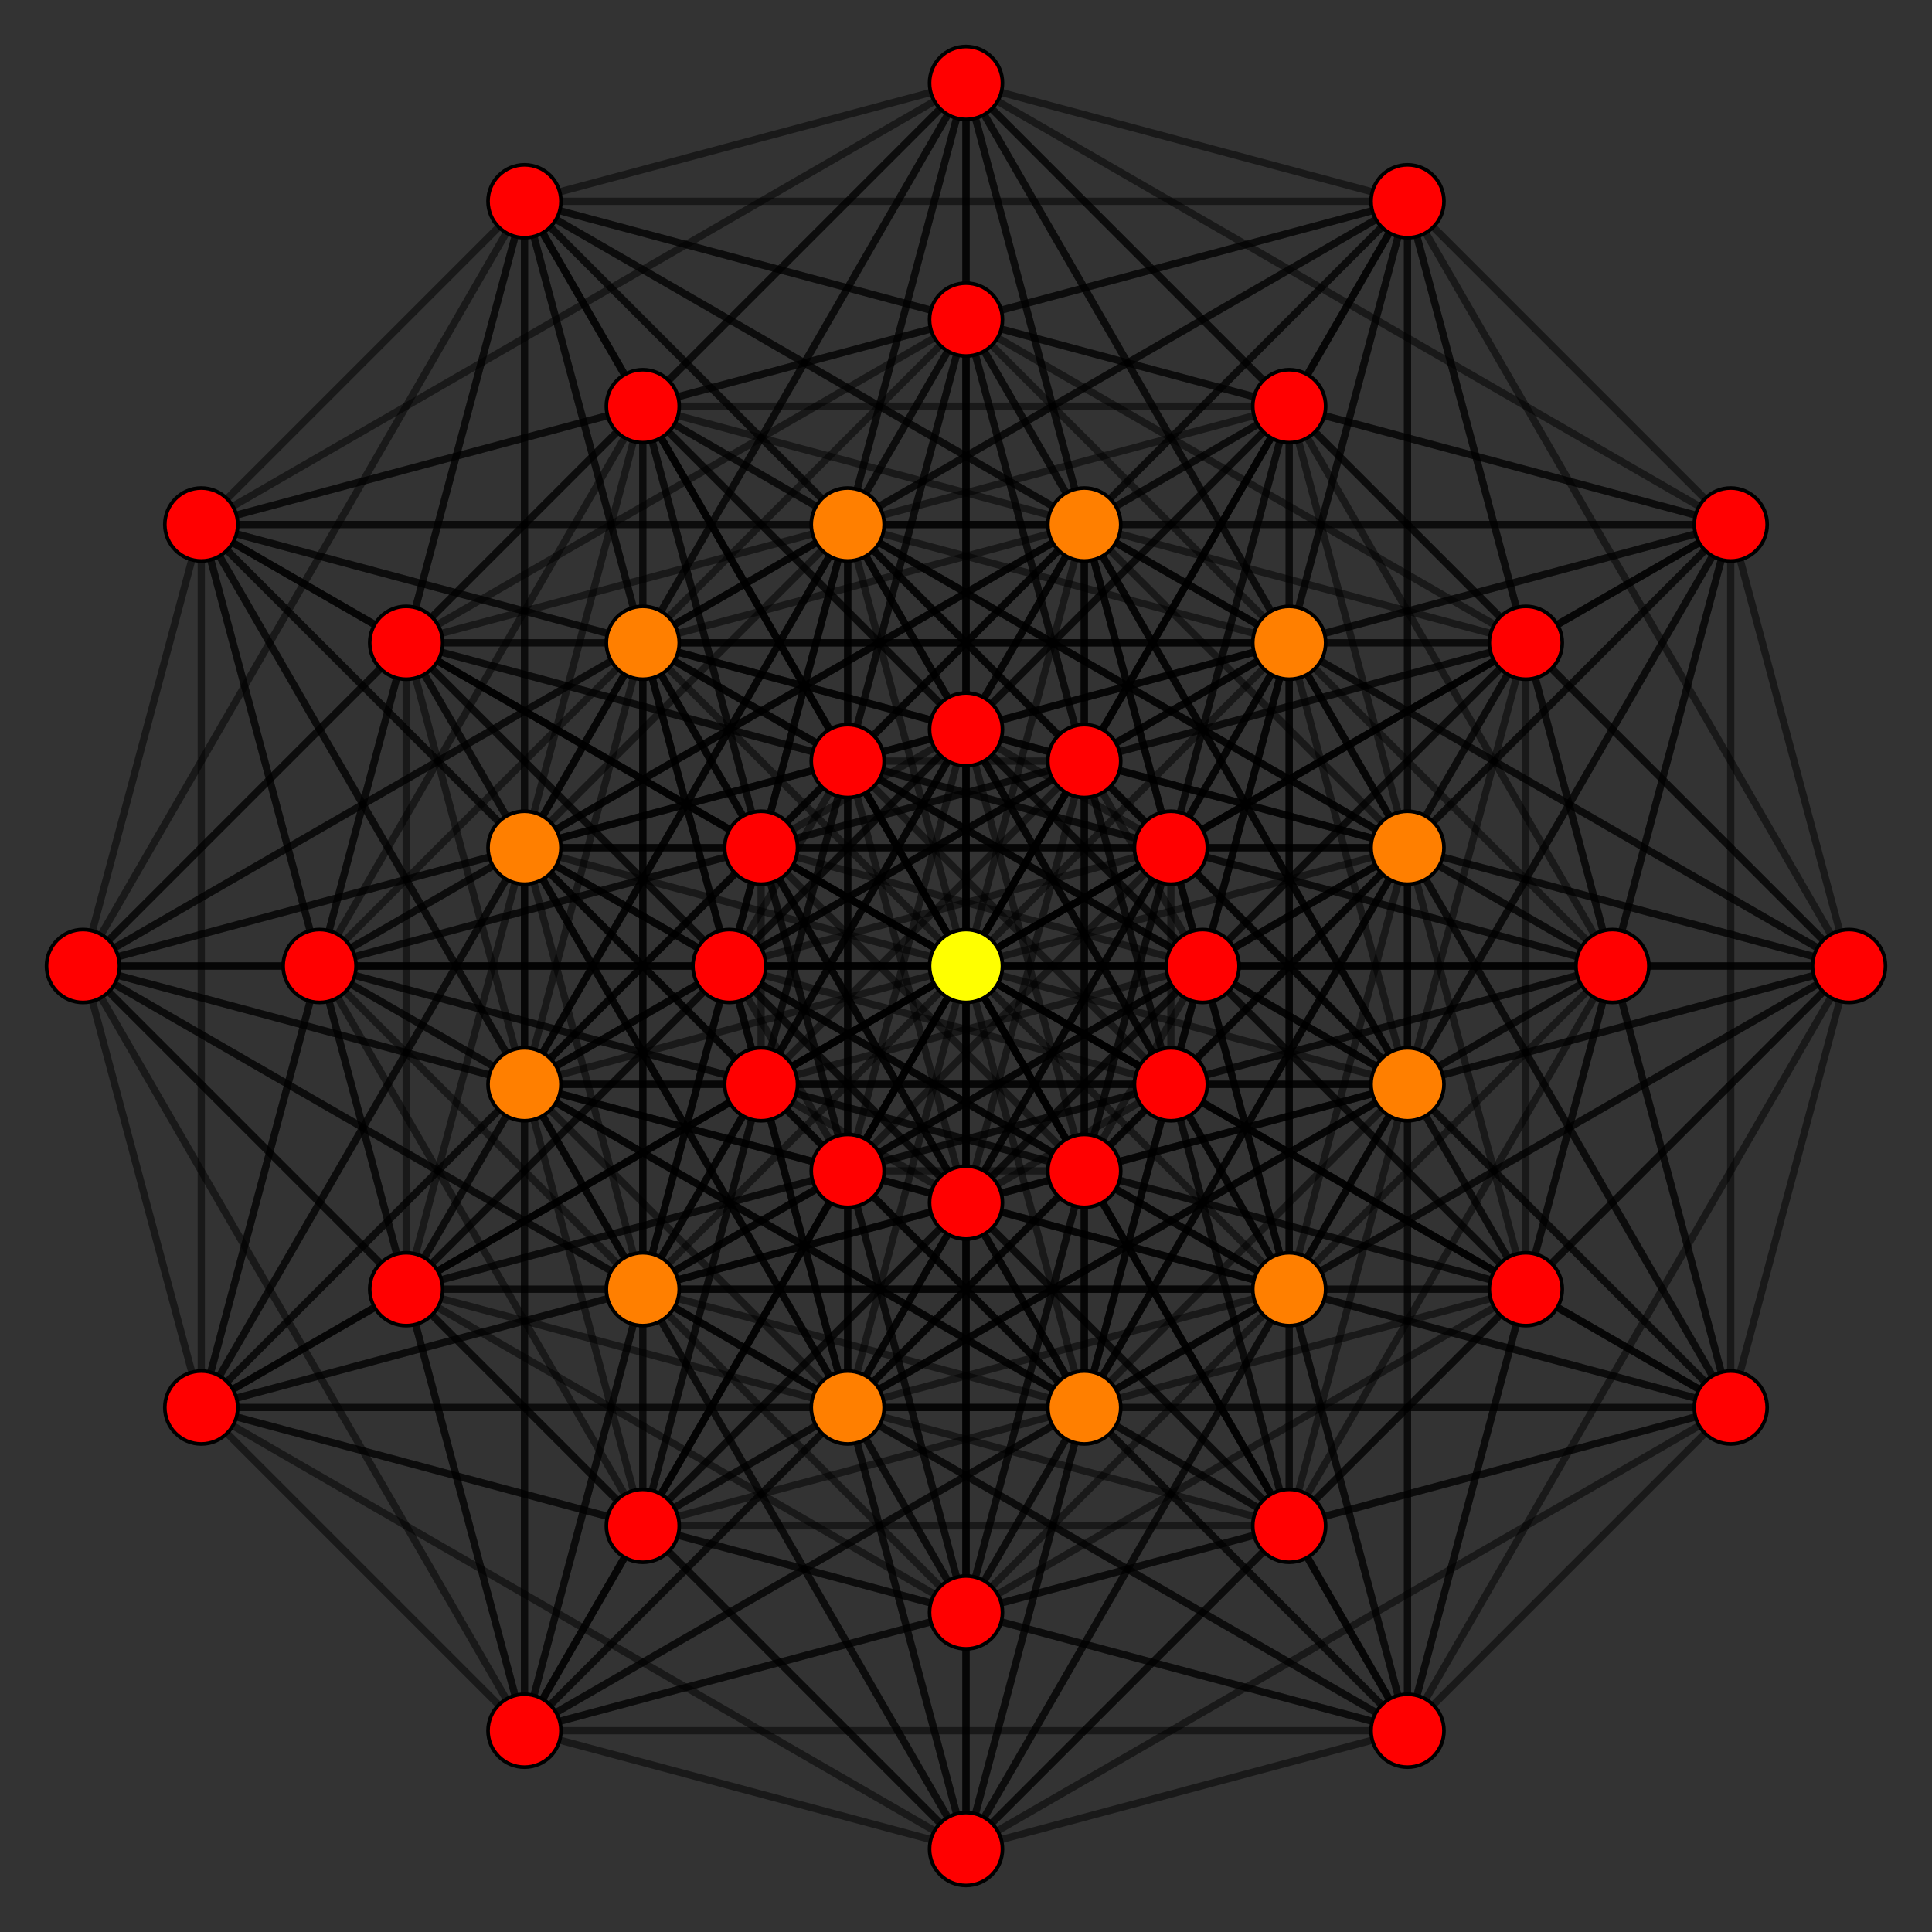 <?xml version="1.0" encoding="UTF-8" standalone="no"?>
<svg
xmlns="http://www.w3.org/2000/svg"
version="1.0"
width="1600" height="1600"
id="8-demicube_t0_D7.svg">
<rect width="100%" height="100%" fill="#333333" stroke="none"/>
<!-- Point overlap:2 4 8  -->
<g style="stroke:#000000;stroke-width:6.0;stroke-opacity:0.50;">
<line x1="1531.275" y1="800.000" x2="1165.637" y2="1433.302"/>
<line x1="1531.275" y1="800.000" x2="1067.665" y2="1263.609"/>
<line x1="1531.275" y1="800.000" x2="897.972" y2="1165.637"/>
<line x1="1531.275" y1="800.000" x2="1067.665" y2="1067.665"/>
<line x1="1531.275" y1="800.000" x2="897.972" y2="969.693"/>
<line x1="1531.275" y1="800.000" x2="800.000" y2="800.000"/>
<line x1="1531.275" y1="800.000" x2="1165.637" y2="897.972"/>
<line x1="1531.275" y1="800.000" x2="995.944" y2="800.000"/>
<line x1="1531.275" y1="800.000" x2="897.972" y2="630.307"/>
<line x1="1531.275" y1="800.000" x2="897.972" y2="434.363"/>
<line x1="1531.275" y1="800.000" x2="1335.330" y2="800.000"/>
<line x1="1531.275" y1="800.000" x2="1165.637" y2="702.028"/>
<line x1="1531.275" y1="800.000" x2="1067.665" y2="532.335"/>
<line x1="1531.275" y1="800.000" x2="1067.665" y2="336.391"/>
<line x1="1531.275" y1="800.000" x2="1165.637" y2="166.698"/>
<line x1="1531.275" y1="800.000" x2="1433.302" y2="1165.637"/>
<line x1="1531.275" y1="800.000" x2="1263.609" y2="1067.665"/>
<line x1="1531.275" y1="800.000" x2="1263.609" y2="532.335"/>
<line x1="1531.275" y1="800.000" x2="1433.302" y2="434.363"/>
<line x1="1531.275" y1="800.000" x2="1531.275" y2="800.000"/>
<line x1="1165.637" y1="1433.302" x2="1067.665" y2="1263.609"/>
<line x1="1165.637" y1="1433.302" x2="897.972" y2="1165.637"/>
<line x1="1165.637" y1="1433.302" x2="1067.665" y2="1067.665"/>
<line x1="1165.637" y1="1433.302" x2="897.972" y2="969.693"/>
<line x1="1165.637" y1="1433.302" x2="434.363" y2="1433.302"/>
<line x1="1165.637" y1="1433.302" x2="1165.637" y2="897.972"/>
<line x1="1165.637" y1="1433.302" x2="995.944" y2="800.000"/>
<line x1="1165.637" y1="1433.302" x2="532.335" y2="1263.609"/>
<line x1="1165.637" y1="1433.302" x2="532.335" y2="1067.665"/>
<line x1="1165.637" y1="1433.302" x2="1335.330" y2="800.000"/>
<line x1="1165.637" y1="1433.302" x2="1165.637" y2="702.028"/>
<line x1="1165.637" y1="1433.302" x2="702.028" y2="1165.637"/>
<line x1="1165.637" y1="1433.302" x2="702.028" y2="969.693"/>
<line x1="1165.637" y1="1433.302" x2="800.000" y2="800.000"/>
<line x1="1165.637" y1="1433.302" x2="1433.302" y2="1165.637"/>
<line x1="1165.637" y1="1433.302" x2="1263.609" y2="1067.665"/>
<line x1="1165.637" y1="1433.302" x2="800.000" y2="1531.275"/>
<line x1="1165.637" y1="1433.302" x2="800.000" y2="1335.330"/>
<line x1="1165.637" y1="1433.302" x2="1165.637" y2="1433.302"/>
<line x1="1067.665" y1="1263.609" x2="897.972" y2="1165.637"/>
<line x1="1067.665" y1="1263.609" x2="1067.665" y2="1067.665"/>
<line x1="1067.665" y1="1263.609" x2="800.000" y2="800.000"/>
<line x1="1067.665" y1="1263.609" x2="434.363" y2="1433.302"/>
<line x1="1067.665" y1="1263.609" x2="1165.637" y2="897.972"/>
<line x1="1067.665" y1="1263.609" x2="897.972" y2="630.307"/>
<line x1="1067.665" y1="1263.609" x2="532.335" y2="1263.609"/>
<line x1="1067.665" y1="1263.609" x2="434.363" y2="897.972"/>
<line x1="1067.665" y1="1263.609" x2="1335.330" y2="800.000"/>
<line x1="1067.665" y1="1263.609" x2="1067.665" y2="532.335"/>
<line x1="1067.665" y1="1263.609" x2="702.028" y2="1165.637"/>
<line x1="1067.665" y1="1263.609" x2="604.056" y2="800.000"/>
<line x1="1067.665" y1="1263.609" x2="702.028" y2="630.307"/>
<line x1="1067.665" y1="1263.609" x2="1433.302" y2="1165.637"/>
<line x1="1067.665" y1="1263.609" x2="800.000" y2="1531.275"/>
<line x1="1067.665" y1="1263.609" x2="800.000" y2="995.944"/>
<line x1="1067.665" y1="1263.609" x2="969.693" y2="897.972"/>
<line x1="1067.665" y1="1263.609" x2="1067.665" y2="1263.609"/>
<line x1="897.972" y1="1165.637" x2="897.972" y2="969.693"/>
<line x1="897.972" y1="1165.637" x2="800.000" y2="800.000"/>
<line x1="897.972" y1="1165.637" x2="434.363" y2="1433.302"/>
<line x1="897.972" y1="1165.637" x2="995.944" y2="800.000"/>
<line x1="897.972" y1="1165.637" x2="897.972" y2="630.307"/>
<line x1="897.972" y1="1165.637" x2="532.335" y2="1263.609"/>
<line x1="897.972" y1="1165.637" x2="264.670" y2="800.000"/>
<line x1="897.972" y1="1165.637" x2="1165.637" y2="702.028"/>
<line x1="897.972" y1="1165.637" x2="1067.665" y2="532.335"/>
<line x1="897.972" y1="1165.637" x2="702.028" y2="1165.637"/>
<line x1="897.972" y1="1165.637" x2="434.363" y2="702.028"/>
<line x1="897.972" y1="1165.637" x2="532.335" y2="532.335"/>
<line x1="897.972" y1="1165.637" x2="1263.609" y2="1067.665"/>
<line x1="897.972" y1="1165.637" x2="1165.637" y2="897.972"/>
<line x1="897.972" y1="1165.637" x2="800.000" y2="1531.275"/>
<line x1="897.972" y1="1165.637" x2="532.335" y2="1067.665"/>
<line x1="897.972" y1="1165.637" x2="630.307" y2="897.972"/>
<line x1="897.972" y1="1165.637" x2="897.972" y2="1165.637"/>
<line x1="1067.665" y1="1067.665" x2="897.972" y2="969.693"/>
<line x1="1067.665" y1="1067.665" x2="800.000" y2="800.000"/>
<line x1="1067.665" y1="1067.665" x2="434.363" y2="1433.302"/>
<line x1="1067.665" y1="1067.665" x2="1165.637" y2="897.972"/>
<line x1="1067.665" y1="1067.665" x2="897.972" y2="434.363"/>
<line x1="1067.665" y1="1067.665" x2="532.335" y2="1067.665"/>
<line x1="1067.665" y1="1067.665" x2="434.363" y2="897.972"/>
<line x1="1067.665" y1="1067.665" x2="1335.330" y2="800.000"/>
<line x1="1067.665" y1="1067.665" x2="1067.665" y2="336.391"/>
<line x1="1067.665" y1="1067.665" x2="702.028" y2="969.693"/>
<line x1="1067.665" y1="1067.665" x2="604.056" y2="800.000"/>
<line x1="1067.665" y1="1067.665" x2="702.028" y2="434.363"/>
<line x1="1067.665" y1="1067.665" x2="1433.302" y2="1165.637"/>
<line x1="1067.665" y1="1067.665" x2="1165.637" y2="702.028"/>
<line x1="1067.665" y1="1067.665" x2="800.000" y2="1335.330"/>
<line x1="1067.665" y1="1067.665" x2="702.028" y2="1165.637"/>
<line x1="1067.665" y1="1067.665" x2="969.693" y2="702.028"/>
<line x1="1067.665" y1="1067.665" x2="1067.665" y2="1067.665"/>
<line x1="897.972" y1="969.693" x2="800.000" y2="800.000"/>
<line x1="897.972" y1="969.693" x2="434.363" y2="1433.302"/>
<line x1="897.972" y1="969.693" x2="995.944" y2="800.000"/>
<line x1="897.972" y1="969.693" x2="897.972" y2="434.363"/>
<line x1="897.972" y1="969.693" x2="532.335" y2="1067.665"/>
<line x1="897.972" y1="969.693" x2="264.670" y2="800.000"/>
<line x1="897.972" y1="969.693" x2="1165.637" y2="702.028"/>
<line x1="897.972" y1="969.693" x2="1067.665" y2="336.391"/>
<line x1="897.972" y1="969.693" x2="702.028" y2="969.693"/>
<line x1="897.972" y1="969.693" x2="434.363" y2="702.028"/>
<line x1="897.972" y1="969.693" x2="532.335" y2="336.390"/>
<line x1="897.972" y1="969.693" x2="1263.609" y2="1067.665"/>
<line x1="897.972" y1="969.693" x2="800.000" y2="1335.330"/>
<line x1="897.972" y1="969.693" x2="630.307" y2="702.028"/>
<line x1="897.972" y1="969.693" x2="800.000" y2="604.056"/>
<line x1="897.972" y1="969.693" x2="897.972" y2="969.693"/>
<line x1="800.000" y1="800.000" x2="434.363" y2="1433.302"/>
<line x1="800.000" y1="800.000" x2="897.972" y2="630.307"/>
<line x1="800.000" y1="800.000" x2="897.972" y2="434.363"/>
<line x1="800.000" y1="800.000" x2="434.363" y2="897.972"/>
<line x1="800.000" y1="800.000" x2="264.670" y2="800.000"/>
<line x1="800.000" y1="800.000" x2="1067.665" y2="532.335"/>
<line x1="800.000" y1="800.000" x2="1067.665" y2="336.391"/>
<line x1="800.000" y1="800.000" x2="604.056" y2="800.000"/>
<line x1="800.000" y1="800.000" x2="434.363" y2="702.028"/>
<line x1="800.000" y1="800.000" x2="434.363" y2="166.698"/>
<line x1="800.000" y1="800.000" x2="1165.637" y2="897.972"/>
<line x1="800.000" y1="800.000" x2="1165.637" y2="702.028"/>
<line x1="800.000" y1="800.000" x2="702.028" y2="1165.637"/>
<line x1="800.000" y1="800.000" x2="532.335" y2="1067.665"/>
<line x1="800.000" y1="800.000" x2="532.335" y2="532.335"/>
<line x1="800.000" y1="800.000" x2="702.028" y2="434.363"/>
<line x1="800.000" y1="800.000" x2="800.000" y2="800.000"/>
<line x1="434.363" y1="1433.302" x2="532.335" y2="1263.609"/>
<line x1="434.363" y1="1433.302" x2="532.335" y2="1067.665"/>
<line x1="434.363" y1="1433.302" x2="434.363" y2="897.972"/>
<line x1="434.363" y1="1433.302" x2="264.670" y2="800.000"/>
<line x1="434.363" y1="1433.302" x2="702.028" y2="1165.637"/>
<line x1="434.363" y1="1433.302" x2="702.028" y2="969.693"/>
<line x1="434.363" y1="1433.302" x2="604.056" y2="800.000"/>
<line x1="434.363" y1="1433.302" x2="434.363" y2="702.028"/>
<line x1="434.363" y1="1433.302" x2="68.725" y2="800.000"/>
<line x1="434.363" y1="1433.302" x2="800.000" y2="1531.275"/>
<line x1="434.363" y1="1433.302" x2="800.000" y2="1335.330"/>
<line x1="434.363" y1="1433.302" x2="166.698" y2="1165.637"/>
<line x1="434.363" y1="1433.302" x2="336.390" y2="1067.665"/>
<line x1="434.363" y1="1433.302" x2="434.363" y2="1433.302"/>
<line x1="1165.637" y1="897.972" x2="995.944" y2="800.000"/>
<line x1="1165.637" y1="897.972" x2="897.972" y2="630.307"/>
<line x1="1165.637" y1="897.972" x2="532.335" y2="1263.609"/>
<line x1="1165.637" y1="897.972" x2="897.972" y2="434.363"/>
<line x1="1165.637" y1="897.972" x2="532.335" y2="1067.665"/>
<line x1="1165.637" y1="897.972" x2="434.363" y2="897.972"/>
<line x1="1165.637" y1="897.972" x2="1335.330" y2="800.000"/>
<line x1="1165.637" y1="897.972" x2="1165.637" y2="166.698"/>
<line x1="1165.637" y1="897.972" x2="702.028" y2="630.307"/>
<line x1="1165.637" y1="897.972" x2="702.028" y2="434.363"/>
<line x1="1165.637" y1="897.972" x2="1433.302" y2="1165.637"/>
<line x1="1165.637" y1="897.972" x2="1263.609" y2="532.335"/>
<line x1="1165.637" y1="897.972" x2="800.000" y2="995.944"/>
<line x1="1165.637" y1="897.972" x2="1067.665" y2="532.335"/>
<line x1="1165.637" y1="897.972" x2="1165.637" y2="897.972"/>
<line x1="995.944" y1="800.000" x2="897.972" y2="630.307"/>
<line x1="995.944" y1="800.000" x2="532.335" y2="1263.609"/>
<line x1="995.944" y1="800.000" x2="897.972" y2="434.363"/>
<line x1="995.944" y1="800.000" x2="532.335" y2="1067.665"/>
<line x1="995.944" y1="800.000" x2="264.670" y2="800.000"/>
<line x1="995.944" y1="800.000" x2="1165.637" y2="702.028"/>
<line x1="995.944" y1="800.000" x2="1165.637" y2="166.698"/>
<line x1="995.944" y1="800.000" x2="800.000" y2="800.000"/>
<line x1="995.944" y1="800.000" x2="532.335" y2="532.335"/>
<line x1="995.944" y1="800.000" x2="532.335" y2="336.390"/>
<line x1="995.944" y1="800.000" x2="1263.609" y2="1067.665"/>
<line x1="995.944" y1="800.000" x2="1263.609" y2="532.335"/>
<line x1="995.944" y1="800.000" x2="630.307" y2="897.972"/>
<line x1="995.944" y1="800.000" x2="630.307" y2="702.028"/>
<line x1="995.944" y1="800.000" x2="995.944" y2="800.000"/>
<line x1="897.972" y1="630.307" x2="532.335" y2="1263.609"/>
<line x1="897.972" y1="630.307" x2="897.972" y2="434.363"/>
<line x1="897.972" y1="630.307" x2="434.363" y2="897.972"/>
<line x1="897.972" y1="630.307" x2="264.670" y2="800.000"/>
<line x1="897.972" y1="630.307" x2="1067.665" y2="532.335"/>
<line x1="897.972" y1="630.307" x2="1165.637" y2="166.698"/>
<line x1="897.972" y1="630.307" x2="702.028" y2="630.307"/>
<line x1="897.972" y1="630.307" x2="532.335" y2="532.335"/>
<line x1="897.972" y1="630.307" x2="434.363" y2="166.698"/>
<line x1="897.972" y1="630.307" x2="1263.609" y2="532.335"/>
<line x1="897.972" y1="630.307" x2="800.000" y2="995.944"/>
<line x1="897.972" y1="630.307" x2="630.307" y2="897.972"/>
<line x1="897.972" y1="630.307" x2="800.000" y2="264.670"/>
<line x1="897.972" y1="630.307" x2="897.972" y2="630.307"/>
<line x1="532.335" y1="1263.609" x2="532.335" y2="1067.665"/>
<line x1="532.335" y1="1263.609" x2="434.363" y2="897.972"/>
<line x1="532.335" y1="1263.609" x2="264.670" y2="800.000"/>
<line x1="532.335" y1="1263.609" x2="702.028" y2="1165.637"/>
<line x1="532.335" y1="1263.609" x2="800.000" y2="800.000"/>
<line x1="532.335" y1="1263.609" x2="702.028" y2="630.307"/>
<line x1="532.335" y1="1263.609" x2="532.335" y2="532.335"/>
<line x1="532.335" y1="1263.609" x2="68.725" y2="800.000"/>
<line x1="532.335" y1="1263.609" x2="800.000" y2="1531.275"/>
<line x1="532.335" y1="1263.609" x2="800.000" y2="995.944"/>
<line x1="532.335" y1="1263.609" x2="630.307" y2="897.972"/>
<line x1="532.335" y1="1263.609" x2="166.698" y2="1165.637"/>
<line x1="532.335" y1="1263.609" x2="532.335" y2="1263.609"/>
<line x1="897.972" y1="434.363" x2="532.335" y2="1067.665"/>
<line x1="897.972" y1="434.363" x2="434.363" y2="897.972"/>
<line x1="897.972" y1="434.363" x2="264.670" y2="800.000"/>
<line x1="897.972" y1="434.363" x2="1067.665" y2="336.391"/>
<line x1="897.972" y1="434.363" x2="1165.637" y2="166.698"/>
<line x1="897.972" y1="434.363" x2="702.028" y2="434.363"/>
<line x1="897.972" y1="434.363" x2="532.335" y2="336.390"/>
<line x1="897.972" y1="434.363" x2="434.363" y2="166.698"/>
<line x1="897.972" y1="434.363" x2="1165.637" y2="702.028"/>
<line x1="897.972" y1="434.363" x2="1263.609" y2="532.335"/>
<line x1="897.972" y1="434.363" x2="630.307" y2="702.028"/>
<line x1="897.972" y1="434.363" x2="532.335" y2="532.335"/>
<line x1="897.972" y1="434.363" x2="800.000" y2="68.725"/>
<line x1="897.972" y1="434.363" x2="897.972" y2="434.363"/>
<line x1="532.335" y1="1067.665" x2="434.363" y2="897.972"/>
<line x1="532.335" y1="1067.665" x2="264.670" y2="800.000"/>
<line x1="532.335" y1="1067.665" x2="702.028" y2="969.693"/>
<line x1="532.335" y1="1067.665" x2="702.028" y2="434.363"/>
<line x1="532.335" y1="1067.665" x2="532.335" y2="336.390"/>
<line x1="532.335" y1="1067.665" x2="68.725" y2="800.000"/>
<line x1="532.335" y1="1067.665" x2="800.000" y2="1335.330"/>
<line x1="532.335" y1="1067.665" x2="630.307" y2="702.028"/>
<line x1="532.335" y1="1067.665" x2="166.698" y2="1165.637"/>
<line x1="532.335" y1="1067.665" x2="434.363" y2="702.028"/>
<line x1="532.335" y1="1067.665" x2="532.335" y2="1067.665"/>
<line x1="434.363" y1="897.972" x2="264.670" y2="800.000"/>
<line x1="434.363" y1="897.972" x2="604.056" y2="800.000"/>
<line x1="434.363" y1="897.972" x2="702.028" y2="630.307"/>
<line x1="434.363" y1="897.972" x2="702.028" y2="434.363"/>
<line x1="434.363" y1="897.972" x2="434.363" y2="166.698"/>
<line x1="434.363" y1="897.972" x2="68.725" y2="800.000"/>
<line x1="434.363" y1="897.972" x2="702.028" y2="1165.637"/>
<line x1="434.363" y1="897.972" x2="800.000" y2="995.944"/>
<line x1="434.363" y1="897.972" x2="532.335" y2="532.335"/>
<line x1="434.363" y1="897.972" x2="166.698" y2="1165.637"/>
<line x1="434.363" y1="897.972" x2="336.390" y2="532.335"/>
<line x1="434.363" y1="897.972" x2="434.363" y2="897.972"/>
<line x1="264.670" y1="800.000" x2="434.363" y2="702.028"/>
<line x1="264.670" y1="800.000" x2="532.335" y2="532.335"/>
<line x1="264.670" y1="800.000" x2="532.335" y2="336.390"/>
<line x1="264.670" y1="800.000" x2="434.363" y2="166.698"/>
<line x1="264.670" y1="800.000" x2="68.725" y2="800.000"/>
<line x1="264.670" y1="800.000" x2="630.307" y2="897.972"/>
<line x1="264.670" y1="800.000" x2="630.307" y2="702.028"/>
<line x1="264.670" y1="800.000" x2="166.698" y2="1165.637"/>
<line x1="264.670" y1="800.000" x2="166.697" y2="434.363"/>
<line x1="264.670" y1="800.000" x2="264.670" y2="800.000"/>
<line x1="1335.330" y1="800.000" x2="1165.637" y2="702.028"/>
<line x1="1335.330" y1="800.000" x2="1067.665" y2="532.335"/>
<line x1="1335.330" y1="800.000" x2="702.028" y2="1165.637"/>
<line x1="1335.330" y1="800.000" x2="1067.665" y2="336.391"/>
<line x1="1335.330" y1="800.000" x2="702.028" y2="969.693"/>
<line x1="1335.330" y1="800.000" x2="604.056" y2="800.000"/>
<line x1="1335.330" y1="800.000" x2="1165.637" y2="166.698"/>
<line x1="1335.330" y1="800.000" x2="800.000" y2="800.000"/>
<line x1="1335.330" y1="800.000" x2="702.028" y2="630.307"/>
<line x1="1335.330" y1="800.000" x2="702.028" y2="434.363"/>
<line x1="1335.330" y1="800.000" x2="1433.302" y2="1165.637"/>
<line x1="1335.330" y1="800.000" x2="1433.302" y2="434.363"/>
<line x1="1335.330" y1="800.000" x2="969.693" y2="897.972"/>
<line x1="1335.330" y1="800.000" x2="969.693" y2="702.028"/>
<line x1="1335.330" y1="800.000" x2="1335.330" y2="800.000"/>
<line x1="1165.637" y1="702.028" x2="1067.665" y2="532.335"/>
<line x1="1165.637" y1="702.028" x2="702.028" y2="1165.637"/>
<line x1="1165.637" y1="702.028" x2="1067.665" y2="336.391"/>
<line x1="1165.637" y1="702.028" x2="702.028" y2="969.693"/>
<line x1="1165.637" y1="702.028" x2="434.363" y2="702.028"/>
<line x1="1165.637" y1="702.028" x2="1165.637" y2="166.698"/>
<line x1="1165.637" y1="702.028" x2="532.335" y2="532.335"/>
<line x1="1165.637" y1="702.028" x2="532.335" y2="336.390"/>
<line x1="1165.637" y1="702.028" x2="1263.609" y2="1067.665"/>
<line x1="1165.637" y1="702.028" x2="1433.302" y2="434.363"/>
<line x1="1165.637" y1="702.028" x2="800.000" y2="604.056"/>
<line x1="1165.637" y1="702.028" x2="1165.637" y2="702.028"/>
<line x1="1067.665" y1="532.335" x2="702.028" y2="1165.637"/>
<line x1="1067.665" y1="532.335" x2="1067.665" y2="336.391"/>
<line x1="1067.665" y1="532.335" x2="604.056" y2="800.000"/>
<line x1="1067.665" y1="532.335" x2="434.363" y2="702.028"/>
<line x1="1067.665" y1="532.335" x2="1165.637" y2="166.698"/>
<line x1="1067.665" y1="532.335" x2="702.028" y2="630.307"/>
<line x1="1067.665" y1="532.335" x2="532.335" y2="532.335"/>
<line x1="1067.665" y1="532.335" x2="434.363" y2="166.698"/>
<line x1="1067.665" y1="532.335" x2="1433.302" y2="434.363"/>
<line x1="1067.665" y1="532.335" x2="969.693" y2="897.972"/>
<line x1="1067.665" y1="532.335" x2="702.028" y2="434.363"/>
<line x1="1067.665" y1="532.335" x2="800.000" y2="264.670"/>
<line x1="1067.665" y1="532.335" x2="1067.665" y2="532.335"/>
<line x1="702.028" y1="1165.637" x2="702.028" y2="969.693"/>
<line x1="702.028" y1="1165.637" x2="604.056" y2="800.000"/>
<line x1="702.028" y1="1165.637" x2="434.363" y2="702.028"/>
<line x1="702.028" y1="1165.637" x2="702.028" y2="630.307"/>
<line x1="702.028" y1="1165.637" x2="532.335" y2="532.335"/>
<line x1="702.028" y1="1165.637" x2="68.725" y2="800.000"/>
<line x1="702.028" y1="1165.637" x2="800.000" y2="1531.275"/>
<line x1="702.028" y1="1165.637" x2="969.693" y2="897.972"/>
<line x1="702.028" y1="1165.637" x2="336.390" y2="1067.665"/>
<line x1="702.028" y1="1165.637" x2="702.028" y2="1165.637"/>
<line x1="1067.665" y1="336.391" x2="702.028" y2="969.693"/>
<line x1="1067.665" y1="336.391" x2="604.056" y2="800.000"/>
<line x1="1067.665" y1="336.391" x2="434.363" y2="702.028"/>
<line x1="1067.665" y1="336.391" x2="1165.637" y2="166.698"/>
<line x1="1067.665" y1="336.391" x2="702.028" y2="434.363"/>
<line x1="1067.665" y1="336.391" x2="532.335" y2="336.390"/>
<line x1="1067.665" y1="336.391" x2="434.363" y2="166.698"/>
<line x1="1067.665" y1="336.391" x2="1433.302" y2="434.363"/>
<line x1="1067.665" y1="336.391" x2="969.693" y2="702.028"/>
<line x1="1067.665" y1="336.391" x2="800.000" y2="604.056"/>
<line x1="1067.665" y1="336.391" x2="800.000" y2="68.725"/>
<line x1="1067.665" y1="336.391" x2="1067.665" y2="336.391"/>
<line x1="702.028" y1="969.693" x2="604.056" y2="800.000"/>
<line x1="702.028" y1="969.693" x2="434.363" y2="702.028"/>
<line x1="702.028" y1="969.693" x2="800.000" y2="800.000"/>
<line x1="702.028" y1="969.693" x2="702.028" y2="434.363"/>
<line x1="702.028" y1="969.693" x2="532.335" y2="336.390"/>
<line x1="702.028" y1="969.693" x2="68.725" y2="800.000"/>
<line x1="702.028" y1="969.693" x2="800.000" y2="1335.330"/>
<line x1="702.028" y1="969.693" x2="969.693" y2="702.028"/>
<line x1="702.028" y1="969.693" x2="800.000" y2="604.056"/>
<line x1="702.028" y1="969.693" x2="336.390" y2="1067.665"/>
<line x1="702.028" y1="969.693" x2="702.028" y2="969.693"/>
<line x1="604.056" y1="800.000" x2="434.363" y2="702.028"/>
<line x1="604.056" y1="800.000" x2="702.028" y2="630.307"/>
<line x1="604.056" y1="800.000" x2="702.028" y2="434.363"/>
<line x1="604.056" y1="800.000" x2="434.363" y2="166.698"/>
<line x1="604.056" y1="800.000" x2="68.725" y2="800.000"/>
<line x1="604.056" y1="800.000" x2="969.693" y2="897.972"/>
<line x1="604.056" y1="800.000" x2="969.693" y2="702.028"/>
<line x1="604.056" y1="800.000" x2="336.390" y2="1067.665"/>
<line x1="604.056" y1="800.000" x2="336.390" y2="532.335"/>
<line x1="604.056" y1="800.000" x2="604.056" y2="800.000"/>
<line x1="434.363" y1="702.028" x2="532.335" y2="532.335"/>
<line x1="434.363" y1="702.028" x2="532.335" y2="336.390"/>
<line x1="434.363" y1="702.028" x2="434.363" y2="166.698"/>
<line x1="434.363" y1="702.028" x2="68.725" y2="800.000"/>
<line x1="434.363" y1="702.028" x2="800.000" y2="604.056"/>
<line x1="434.363" y1="702.028" x2="702.028" y2="434.363"/>
<line x1="434.363" y1="702.028" x2="336.390" y2="1067.665"/>
<line x1="434.363" y1="702.028" x2="166.697" y2="434.363"/>
<line x1="434.363" y1="702.028" x2="434.363" y2="702.028"/>
<line x1="1165.637" y1="166.698" x2="800.000" y2="800.000"/>
<line x1="1165.637" y1="166.698" x2="702.028" y2="630.307"/>
<line x1="1165.637" y1="166.698" x2="532.335" y2="532.335"/>
<line x1="1165.637" y1="166.698" x2="702.028" y2="434.363"/>
<line x1="1165.637" y1="166.698" x2="532.335" y2="336.390"/>
<line x1="1165.637" y1="166.698" x2="434.363" y2="166.698"/>
<line x1="1165.637" y1="166.698" x2="1263.609" y2="532.335"/>
<line x1="1165.637" y1="166.698" x2="1433.302" y2="434.363"/>
<line x1="1165.637" y1="166.698" x2="800.000" y2="264.670"/>
<line x1="1165.637" y1="166.698" x2="800.000" y2="68.725"/>
<line x1="1165.637" y1="166.698" x2="1165.637" y2="166.698"/>
<line x1="800.000" y1="800.000" x2="702.028" y2="630.307"/>
<line x1="800.000" y1="800.000" x2="532.335" y2="336.390"/>
<line x1="800.000" y1="800.000" x2="68.725" y2="800.000"/>
<line x1="702.028" y1="630.307" x2="532.335" y2="532.335"/>
<line x1="702.028" y1="630.307" x2="702.028" y2="434.363"/>
<line x1="702.028" y1="630.307" x2="434.363" y2="166.698"/>
<line x1="702.028" y1="630.307" x2="68.725" y2="800.000"/>
<line x1="702.028" y1="630.307" x2="800.000" y2="995.944"/>
<line x1="702.028" y1="630.307" x2="969.693" y2="897.972"/>
<line x1="702.028" y1="630.307" x2="800.000" y2="264.670"/>
<line x1="702.028" y1="630.307" x2="336.390" y2="532.335"/>
<line x1="702.028" y1="630.307" x2="702.028" y2="630.307"/>
<line x1="532.335" y1="532.335" x2="532.335" y2="336.390"/>
<line x1="532.335" y1="532.335" x2="434.363" y2="166.698"/>
<line x1="532.335" y1="532.335" x2="68.725" y2="800.000"/>
<line x1="532.335" y1="532.335" x2="630.307" y2="897.972"/>
<line x1="532.335" y1="532.335" x2="800.000" y2="264.670"/>
<line x1="532.335" y1="532.335" x2="166.697" y2="434.363"/>
<line x1="532.335" y1="532.335" x2="532.335" y2="532.335"/>
<line x1="702.028" y1="434.363" x2="532.335" y2="336.390"/>
<line x1="702.028" y1="434.363" x2="434.363" y2="166.698"/>
<line x1="702.028" y1="434.363" x2="68.725" y2="800.000"/>
<line x1="702.028" y1="434.363" x2="969.693" y2="702.028"/>
<line x1="702.028" y1="434.363" x2="800.000" y2="68.725"/>
<line x1="702.028" y1="434.363" x2="336.390" y2="532.335"/>
<line x1="702.028" y1="434.363" x2="702.028" y2="434.363"/>
<line x1="532.335" y1="336.390" x2="434.363" y2="166.698"/>
<line x1="532.335" y1="336.390" x2="68.725" y2="800.000"/>
<line x1="532.335" y1="336.390" x2="630.307" y2="702.028"/>
<line x1="532.335" y1="336.390" x2="800.000" y2="604.056"/>
<line x1="532.335" y1="336.390" x2="800.000" y2="68.725"/>
<line x1="532.335" y1="336.390" x2="166.697" y2="434.363"/>
<line x1="532.335" y1="336.390" x2="532.335" y2="336.390"/>
<line x1="434.363" y1="166.698" x2="68.725" y2="800.000"/>
<line x1="434.363" y1="166.698" x2="800.000" y2="264.670"/>
<line x1="434.363" y1="166.698" x2="800.000" y2="68.725"/>
<line x1="434.363" y1="166.698" x2="336.390" y2="532.335"/>
<line x1="434.363" y1="166.698" x2="166.697" y2="434.363"/>
<line x1="434.363" y1="166.698" x2="434.363" y2="166.698"/>
<line x1="68.725" y1="800.000" x2="166.698" y2="1165.637"/>
<line x1="68.725" y1="800.000" x2="336.390" y2="1067.665"/>
<line x1="68.725" y1="800.000" x2="336.390" y2="532.335"/>
<line x1="68.725" y1="800.000" x2="166.697" y2="434.363"/>
<line x1="68.725" y1="800.000" x2="68.725" y2="800.000"/>
<line x1="1433.302" y1="1165.637" x2="1263.609" y2="1067.665"/>
<line x1="1433.302" y1="1165.637" x2="800.000" y2="1531.275"/>
<line x1="1433.302" y1="1165.637" x2="1165.637" y2="702.028"/>
<line x1="1433.302" y1="1165.637" x2="800.000" y2="1335.330"/>
<line x1="1433.302" y1="1165.637" x2="702.028" y2="1165.637"/>
<line x1="1433.302" y1="1165.637" x2="1263.609" y2="532.335"/>
<line x1="1433.302" y1="1165.637" x2="897.972" y2="1165.637"/>
<line x1="1433.302" y1="1165.637" x2="800.000" y2="995.944"/>
<line x1="1433.302" y1="1165.637" x2="800.000" y2="800.000"/>
<line x1="1433.302" y1="1165.637" x2="1433.302" y2="434.363"/>
<line x1="1433.302" y1="1165.637" x2="969.693" y2="897.972"/>
<line x1="1433.302" y1="1165.637" x2="969.693" y2="702.028"/>
<line x1="1433.302" y1="1165.637" x2="1067.665" y2="532.335"/>
<line x1="1433.302" y1="1165.637" x2="1433.302" y2="1165.637"/>
<line x1="1263.609" y1="1067.665" x2="1165.637" y2="897.972"/>
<line x1="1263.609" y1="1067.665" x2="800.000" y2="1531.275"/>
<line x1="1263.609" y1="1067.665" x2="800.000" y2="1335.330"/>
<line x1="1263.609" y1="1067.665" x2="532.335" y2="1067.665"/>
<line x1="1263.609" y1="1067.665" x2="1263.609" y2="532.335"/>
<line x1="1263.609" y1="1067.665" x2="630.307" y2="897.972"/>
<line x1="1263.609" y1="1067.665" x2="630.307" y2="702.028"/>
<line x1="1263.609" y1="1067.665" x2="1433.302" y2="434.363"/>
<line x1="1263.609" y1="1067.665" x2="1067.665" y2="1067.665"/>
<line x1="1263.609" y1="1067.665" x2="800.000" y2="800.000"/>
<line x1="1263.609" y1="1067.665" x2="800.000" y2="604.056"/>
<line x1="1263.609" y1="1067.665" x2="897.972" y2="434.363"/>
<line x1="1263.609" y1="1067.665" x2="1263.609" y2="1067.665"/>
<line x1="1165.637" y1="897.972" x2="800.000" y2="1531.275"/>
<line x1="1165.637" y1="897.972" x2="1165.637" y2="702.028"/>
<line x1="1165.637" y1="897.972" x2="702.028" y2="1165.637"/>
<line x1="1165.637" y1="897.972" x2="630.307" y2="897.972"/>
<line x1="1165.637" y1="897.972" x2="532.335" y2="532.335"/>
<line x1="1165.637" y1="897.972" x2="1433.302" y2="434.363"/>
<line x1="1165.637" y1="897.972" x2="969.693" y2="897.972"/>
<line x1="1165.637" y1="897.972" x2="800.000" y2="264.670"/>
<line x1="800.000" y1="1531.275" x2="800.000" y2="1335.330"/>
<line x1="800.000" y1="1531.275" x2="532.335" y2="1067.665"/>
<line x1="800.000" y1="1531.275" x2="800.000" y2="995.944"/>
<line x1="800.000" y1="1531.275" x2="630.307" y2="897.972"/>
<line x1="800.000" y1="1531.275" x2="166.698" y2="1165.637"/>
<line x1="800.000" y1="1531.275" x2="1067.665" y2="1067.665"/>
<line x1="800.000" y1="1531.275" x2="969.693" y2="897.972"/>
<line x1="800.000" y1="1531.275" x2="800.000" y2="800.000"/>
<line x1="800.000" y1="1531.275" x2="336.390" y2="1067.665"/>
<line x1="800.000" y1="1531.275" x2="434.363" y2="897.972"/>
<line x1="800.000" y1="1531.275" x2="800.000" y2="1531.275"/>
<line x1="1165.637" y1="702.028" x2="800.000" y2="1335.330"/>
<line x1="1165.637" y1="702.028" x2="532.335" y2="1067.665"/>
<line x1="1165.637" y1="702.028" x2="1263.609" y2="532.335"/>
<line x1="1165.637" y1="702.028" x2="630.307" y2="702.028"/>
<line x1="1165.637" y1="702.028" x2="969.693" y2="702.028"/>
<line x1="1165.637" y1="702.028" x2="702.028" y2="434.363"/>
<line x1="1165.637" y1="702.028" x2="800.000" y2="68.725"/>
<line x1="800.000" y1="1335.330" x2="702.028" y2="1165.637"/>
<line x1="800.000" y1="1335.330" x2="897.972" y2="1165.637"/>
<line x1="800.000" y1="1335.330" x2="800.000" y2="800.000"/>
<line x1="800.000" y1="1335.330" x2="630.307" y2="702.028"/>
<line x1="800.000" y1="1335.330" x2="166.698" y2="1165.637"/>
<line x1="800.000" y1="1335.330" x2="969.693" y2="702.028"/>
<line x1="800.000" y1="1335.330" x2="800.000" y2="604.056"/>
<line x1="800.000" y1="1335.330" x2="336.390" y2="1067.665"/>
<line x1="800.000" y1="1335.330" x2="434.363" y2="702.028"/>
<line x1="800.000" y1="1335.330" x2="800.000" y2="1335.330"/>
<line x1="702.028" y1="1165.637" x2="532.335" y2="1067.665"/>
<line x1="702.028" y1="1165.637" x2="800.000" y2="995.944"/>
<line x1="702.028" y1="1165.637" x2="166.698" y2="1165.637"/>
<line x1="702.028" y1="1165.637" x2="969.693" y2="702.028"/>
<line x1="702.028" y1="1165.637" x2="702.028" y2="434.363"/>
<line x1="702.028" y1="1165.637" x2="336.390" y2="532.335"/>
<line x1="532.335" y1="1067.665" x2="630.307" y2="897.972"/>
<line x1="532.335" y1="1067.665" x2="532.335" y2="532.335"/>
<line x1="532.335" y1="1067.665" x2="800.000" y2="604.056"/>
<line x1="532.335" y1="1067.665" x2="336.390" y2="1067.665"/>
<line x1="532.335" y1="1067.665" x2="166.697" y2="434.363"/>
<line x1="1263.609" y1="532.335" x2="897.972" y2="1165.637"/>
<line x1="1263.609" y1="532.335" x2="800.000" y2="995.944"/>
<line x1="1263.609" y1="532.335" x2="630.307" y2="897.972"/>
<line x1="1263.609" y1="532.335" x2="800.000" y2="800.000"/>
<line x1="1263.609" y1="532.335" x2="630.307" y2="702.028"/>
<line x1="1263.609" y1="532.335" x2="532.335" y2="532.335"/>
<line x1="1263.609" y1="532.335" x2="1433.302" y2="434.363"/>
<line x1="1263.609" y1="532.335" x2="1067.665" y2="532.335"/>
<line x1="1263.609" y1="532.335" x2="800.000" y2="264.670"/>
<line x1="1263.609" y1="532.335" x2="800.000" y2="68.725"/>
<line x1="1263.609" y1="532.335" x2="1263.609" y2="532.335"/>
<line x1="897.972" y1="1165.637" x2="800.000" y2="995.944"/>
<line x1="897.972" y1="1165.637" x2="630.307" y2="702.028"/>
<line x1="897.972" y1="1165.637" x2="166.698" y2="1165.637"/>
<line x1="897.972" y1="1165.637" x2="1067.665" y2="1067.665"/>
<line x1="897.972" y1="1165.637" x2="897.972" y2="434.363"/>
<line x1="897.972" y1="1165.637" x2="434.363" y2="897.972"/>
<line x1="800.000" y1="995.944" x2="630.307" y2="897.972"/>
<line x1="800.000" y1="995.944" x2="800.000" y2="800.000"/>
<line x1="800.000" y1="995.944" x2="532.335" y2="532.335"/>
<line x1="800.000" y1="995.944" x2="166.698" y2="1165.637"/>
<line x1="800.000" y1="995.944" x2="969.693" y2="897.972"/>
<line x1="800.000" y1="995.944" x2="1067.665" y2="532.335"/>
<line x1="800.000" y1="995.944" x2="800.000" y2="264.670"/>
<line x1="800.000" y1="995.944" x2="336.390" y2="532.335"/>
<line x1="800.000" y1="995.944" x2="800.000" y2="995.944"/>
<line x1="630.307" y1="897.972" x2="630.307" y2="702.028"/>
<line x1="630.307" y1="897.972" x2="166.698" y2="1165.637"/>
<line x1="630.307" y1="897.972" x2="800.000" y2="800.000"/>
<line x1="630.307" y1="897.972" x2="897.972" y2="434.363"/>
<line x1="630.307" y1="897.972" x2="800.000" y2="264.670"/>
<line x1="630.307" y1="897.972" x2="434.363" y2="897.972"/>
<line x1="630.307" y1="897.972" x2="166.697" y2="434.363"/>
<line x1="630.307" y1="897.972" x2="630.307" y2="897.972"/>
<line x1="800.000" y1="800.000" x2="630.307" y2="702.028"/>
<line x1="800.000" y1="800.000" x2="166.698" y2="1165.637"/>
<line x1="800.000" y1="800.000" x2="969.693" y2="702.028"/>
<line x1="800.000" y1="800.000" x2="800.000" y2="68.725"/>
<line x1="800.000" y1="800.000" x2="336.390" y2="532.335"/>
<line x1="630.307" y1="702.028" x2="532.335" y2="532.335"/>
<line x1="630.307" y1="702.028" x2="166.698" y2="1165.637"/>
<line x1="630.307" y1="702.028" x2="800.000" y2="604.056"/>
<line x1="630.307" y1="702.028" x2="800.000" y2="68.725"/>
<line x1="630.307" y1="702.028" x2="434.363" y2="702.028"/>
<line x1="630.307" y1="702.028" x2="166.697" y2="434.363"/>
<line x1="630.307" y1="702.028" x2="630.307" y2="702.028"/>
<line x1="532.335" y1="532.335" x2="166.698" y2="1165.637"/>
<line x1="532.335" y1="532.335" x2="702.028" y2="434.363"/>
<line x1="532.335" y1="532.335" x2="800.000" y2="68.725"/>
<line x1="532.335" y1="532.335" x2="336.390" y2="532.335"/>
<line x1="166.698" y1="1165.637" x2="336.390" y2="1067.665"/>
<line x1="166.698" y1="1165.637" x2="434.363" y2="702.028"/>
<line x1="166.698" y1="1165.637" x2="336.390" y2="532.335"/>
<line x1="166.698" y1="1165.637" x2="166.697" y2="434.363"/>
<line x1="166.698" y1="1165.637" x2="166.698" y2="1165.637"/>
<line x1="1433.302" y1="434.363" x2="1067.665" y2="1067.665"/>
<line x1="1433.302" y1="434.363" x2="969.693" y2="897.972"/>
<line x1="1433.302" y1="434.363" x2="800.000" y2="800.000"/>
<line x1="1433.302" y1="434.363" x2="969.693" y2="702.028"/>
<line x1="1433.302" y1="434.363" x2="800.000" y2="604.056"/>
<line x1="1433.302" y1="434.363" x2="702.028" y2="434.363"/>
<line x1="1433.302" y1="434.363" x2="897.972" y2="434.363"/>
<line x1="1433.302" y1="434.363" x2="800.000" y2="264.670"/>
<line x1="1433.302" y1="434.363" x2="800.000" y2="68.725"/>
<line x1="1433.302" y1="434.363" x2="1433.302" y2="434.363"/>
<line x1="1067.665" y1="1067.665" x2="969.693" y2="897.972"/>
<line x1="1067.665" y1="1067.665" x2="800.000" y2="604.056"/>
<line x1="1067.665" y1="1067.665" x2="336.390" y2="1067.665"/>
<line x1="1067.665" y1="1067.665" x2="1067.665" y2="532.335"/>
<line x1="1067.665" y1="1067.665" x2="434.363" y2="702.028"/>
<line x1="969.693" y1="897.972" x2="800.000" y2="800.000"/>
<line x1="969.693" y1="897.972" x2="969.693" y2="702.028"/>
<line x1="969.693" y1="897.972" x2="702.028" y2="434.363"/>
<line x1="969.693" y1="897.972" x2="336.390" y2="1067.665"/>
<line x1="969.693" y1="897.972" x2="800.000" y2="264.670"/>
<line x1="969.693" y1="897.972" x2="434.363" y2="897.972"/>
<line x1="969.693" y1="897.972" x2="336.390" y2="532.335"/>
<line x1="969.693" y1="897.972" x2="969.693" y2="897.972"/>
<line x1="800.000" y1="800.000" x2="800.000" y2="604.056"/>
<line x1="800.000" y1="800.000" x2="336.390" y2="1067.665"/>
<line x1="800.000" y1="800.000" x2="800.000" y2="264.670"/>
<line x1="800.000" y1="800.000" x2="166.697" y2="434.363"/>
<line x1="969.693" y1="702.028" x2="800.000" y2="604.056"/>
<line x1="969.693" y1="702.028" x2="336.390" y2="1067.665"/>
<line x1="969.693" y1="702.028" x2="1067.665" y2="532.335"/>
<line x1="969.693" y1="702.028" x2="800.000" y2="68.725"/>
<line x1="969.693" y1="702.028" x2="434.363" y2="702.028"/>
<line x1="969.693" y1="702.028" x2="336.390" y2="532.335"/>
<line x1="969.693" y1="702.028" x2="969.693" y2="702.028"/>
<line x1="800.000" y1="604.056" x2="702.028" y2="434.363"/>
<line x1="800.000" y1="604.056" x2="336.390" y2="1067.665"/>
<line x1="800.000" y1="604.056" x2="897.972" y2="434.363"/>
<line x1="800.000" y1="604.056" x2="800.000" y2="68.725"/>
<line x1="800.000" y1="604.056" x2="166.697" y2="434.363"/>
<line x1="800.000" y1="604.056" x2="800.000" y2="604.056"/>
<line x1="702.028" y1="434.363" x2="336.390" y2="1067.665"/>
<line x1="702.028" y1="434.363" x2="800.000" y2="264.670"/>
<line x1="702.028" y1="434.363" x2="166.697" y2="434.363"/>
<line x1="336.390" y1="1067.665" x2="434.363" y2="897.972"/>
<line x1="336.390" y1="1067.665" x2="336.390" y2="532.335"/>
<line x1="336.390" y1="1067.665" x2="166.697" y2="434.363"/>
<line x1="336.390" y1="1067.665" x2="336.390" y2="1067.665"/>
<line x1="1067.665" y1="532.335" x2="897.972" y2="434.363"/>
<line x1="1067.665" y1="532.335" x2="434.363" y2="897.972"/>
<line x1="1067.665" y1="532.335" x2="800.000" y2="68.725"/>
<line x1="1067.665" y1="532.335" x2="336.390" y2="532.335"/>
<line x1="897.972" y1="434.363" x2="800.000" y2="264.670"/>
<line x1="897.972" y1="434.363" x2="434.363" y2="702.028"/>
<line x1="897.972" y1="434.363" x2="166.697" y2="434.363"/>
<line x1="800.000" y1="264.670" x2="434.363" y2="897.972"/>
<line x1="800.000" y1="264.670" x2="800.000" y2="68.725"/>
<line x1="800.000" y1="264.670" x2="336.390" y2="532.335"/>
<line x1="800.000" y1="264.670" x2="166.697" y2="434.363"/>
<line x1="800.000" y1="264.670" x2="800.000" y2="264.670"/>
<line x1="434.363" y1="897.972" x2="434.363" y2="702.028"/>
<line x1="434.363" y1="897.972" x2="166.697" y2="434.363"/>
<line x1="800.000" y1="68.725" x2="434.363" y2="702.028"/>
<line x1="800.000" y1="68.725" x2="336.390" y2="532.335"/>
<line x1="800.000" y1="68.725" x2="166.697" y2="434.363"/>
<line x1="800.000" y1="68.725" x2="800.000" y2="68.725"/>
<line x1="434.363" y1="702.028" x2="336.390" y2="532.335"/>
<line x1="336.390" y1="532.335" x2="166.697" y2="434.363"/>
<line x1="336.390" y1="532.335" x2="336.390" y2="532.335"/>
<line x1="166.697" y1="434.363" x2="166.697" y2="434.363"/>
</g>
<g style="stroke:#000000;stroke-width:3.0;fill:#ff0000">
<circle cx="1531.275" cy="800.000" r="30.2"/>
<circle cx="1165.637" cy="1433.302" r="30.2"/>
<circle cx="1067.665" cy="1263.609" r="30.2"/>
<circle cx="897.972" cy="969.693" r="30.2"/>
<circle cx="434.363" cy="1433.302" r="30.2"/>
<circle cx="995.944" cy="800.000" r="30.2"/>
<circle cx="897.972" cy="630.307" r="30.2"/>
<circle cx="532.335" cy="1263.609" r="30.2"/>
<circle cx="264.670" cy="800.000" r="30.2"/>
<circle cx="1335.330" cy="800.000" r="30.2"/>
<circle cx="1067.665" cy="336.391" r="30.2"/>
<circle cx="702.028" cy="969.693" r="30.2"/>
<circle cx="604.056" cy="800.000" r="30.2"/>
<circle cx="1165.637" cy="166.698" r="30.2"/>
<circle cx="702.028" cy="630.307" r="30.2"/>
<circle cx="532.335" cy="336.390" r="30.2"/>
<circle cx="434.363" cy="166.698" r="30.2"/>
<circle cx="68.725" cy="800.000" r="30.2"/>
<circle cx="1433.302" cy="1165.637" r="30.2"/>
<circle cx="1263.609" cy="1067.665" r="30.2"/>
<circle cx="800.000" cy="1531.275" r="30.2"/>
<circle cx="800.000" cy="1335.330" r="30.2"/>
<circle cx="1263.609" cy="532.335" r="30.2"/>
<circle cx="800.000" cy="995.944" r="30.2"/>
<circle cx="630.307" cy="897.972" r="30.2"/>
<circle cx="630.307" cy="702.028" r="30.2"/>
<circle cx="166.698" cy="1165.637" r="30.2"/>
<circle cx="1433.302" cy="434.363" r="30.2"/>
<circle cx="969.693" cy="897.972" r="30.2"/>
<circle cx="969.693" cy="702.028" r="30.2"/>
<circle cx="800.000" cy="604.056" r="30.2"/>
<circle cx="336.390" cy="1067.665" r="30.2"/>
<circle cx="800.000" cy="264.670" r="30.2"/>
<circle cx="800.000" cy="68.725" r="30.2"/>
<circle cx="336.390" cy="532.335" r="30.2"/>
<circle cx="166.697" cy="434.363" r="30.2"/>
</g>
<g style="stroke:#000000;stroke-width:3.0;fill:#ff7f00">
<circle cx="897.972" cy="1165.637" r="30.2"/>
<circle cx="1067.665" cy="1067.665" r="30.2"/>
<circle cx="1165.637" cy="897.972" r="30.2"/>
<circle cx="897.972" cy="434.363" r="30.2"/>
<circle cx="532.335" cy="1067.665" r="30.2"/>
<circle cx="434.363" cy="897.972" r="30.2"/>
<circle cx="1165.637" cy="702.028" r="30.2"/>
<circle cx="1067.665" cy="532.335" r="30.2"/>
<circle cx="702.028" cy="1165.637" r="30.2"/>
<circle cx="434.363" cy="702.028" r="30.2"/>
<circle cx="532.335" cy="532.335" r="30.2"/>
<circle cx="702.028" cy="434.363" r="30.2"/>
</g>
<g style="stroke:#000000;stroke-width:3.0;fill:#ffff00">
<circle cx="800.000" cy="800.000" r="30.2"/>
</g>
</svg>
